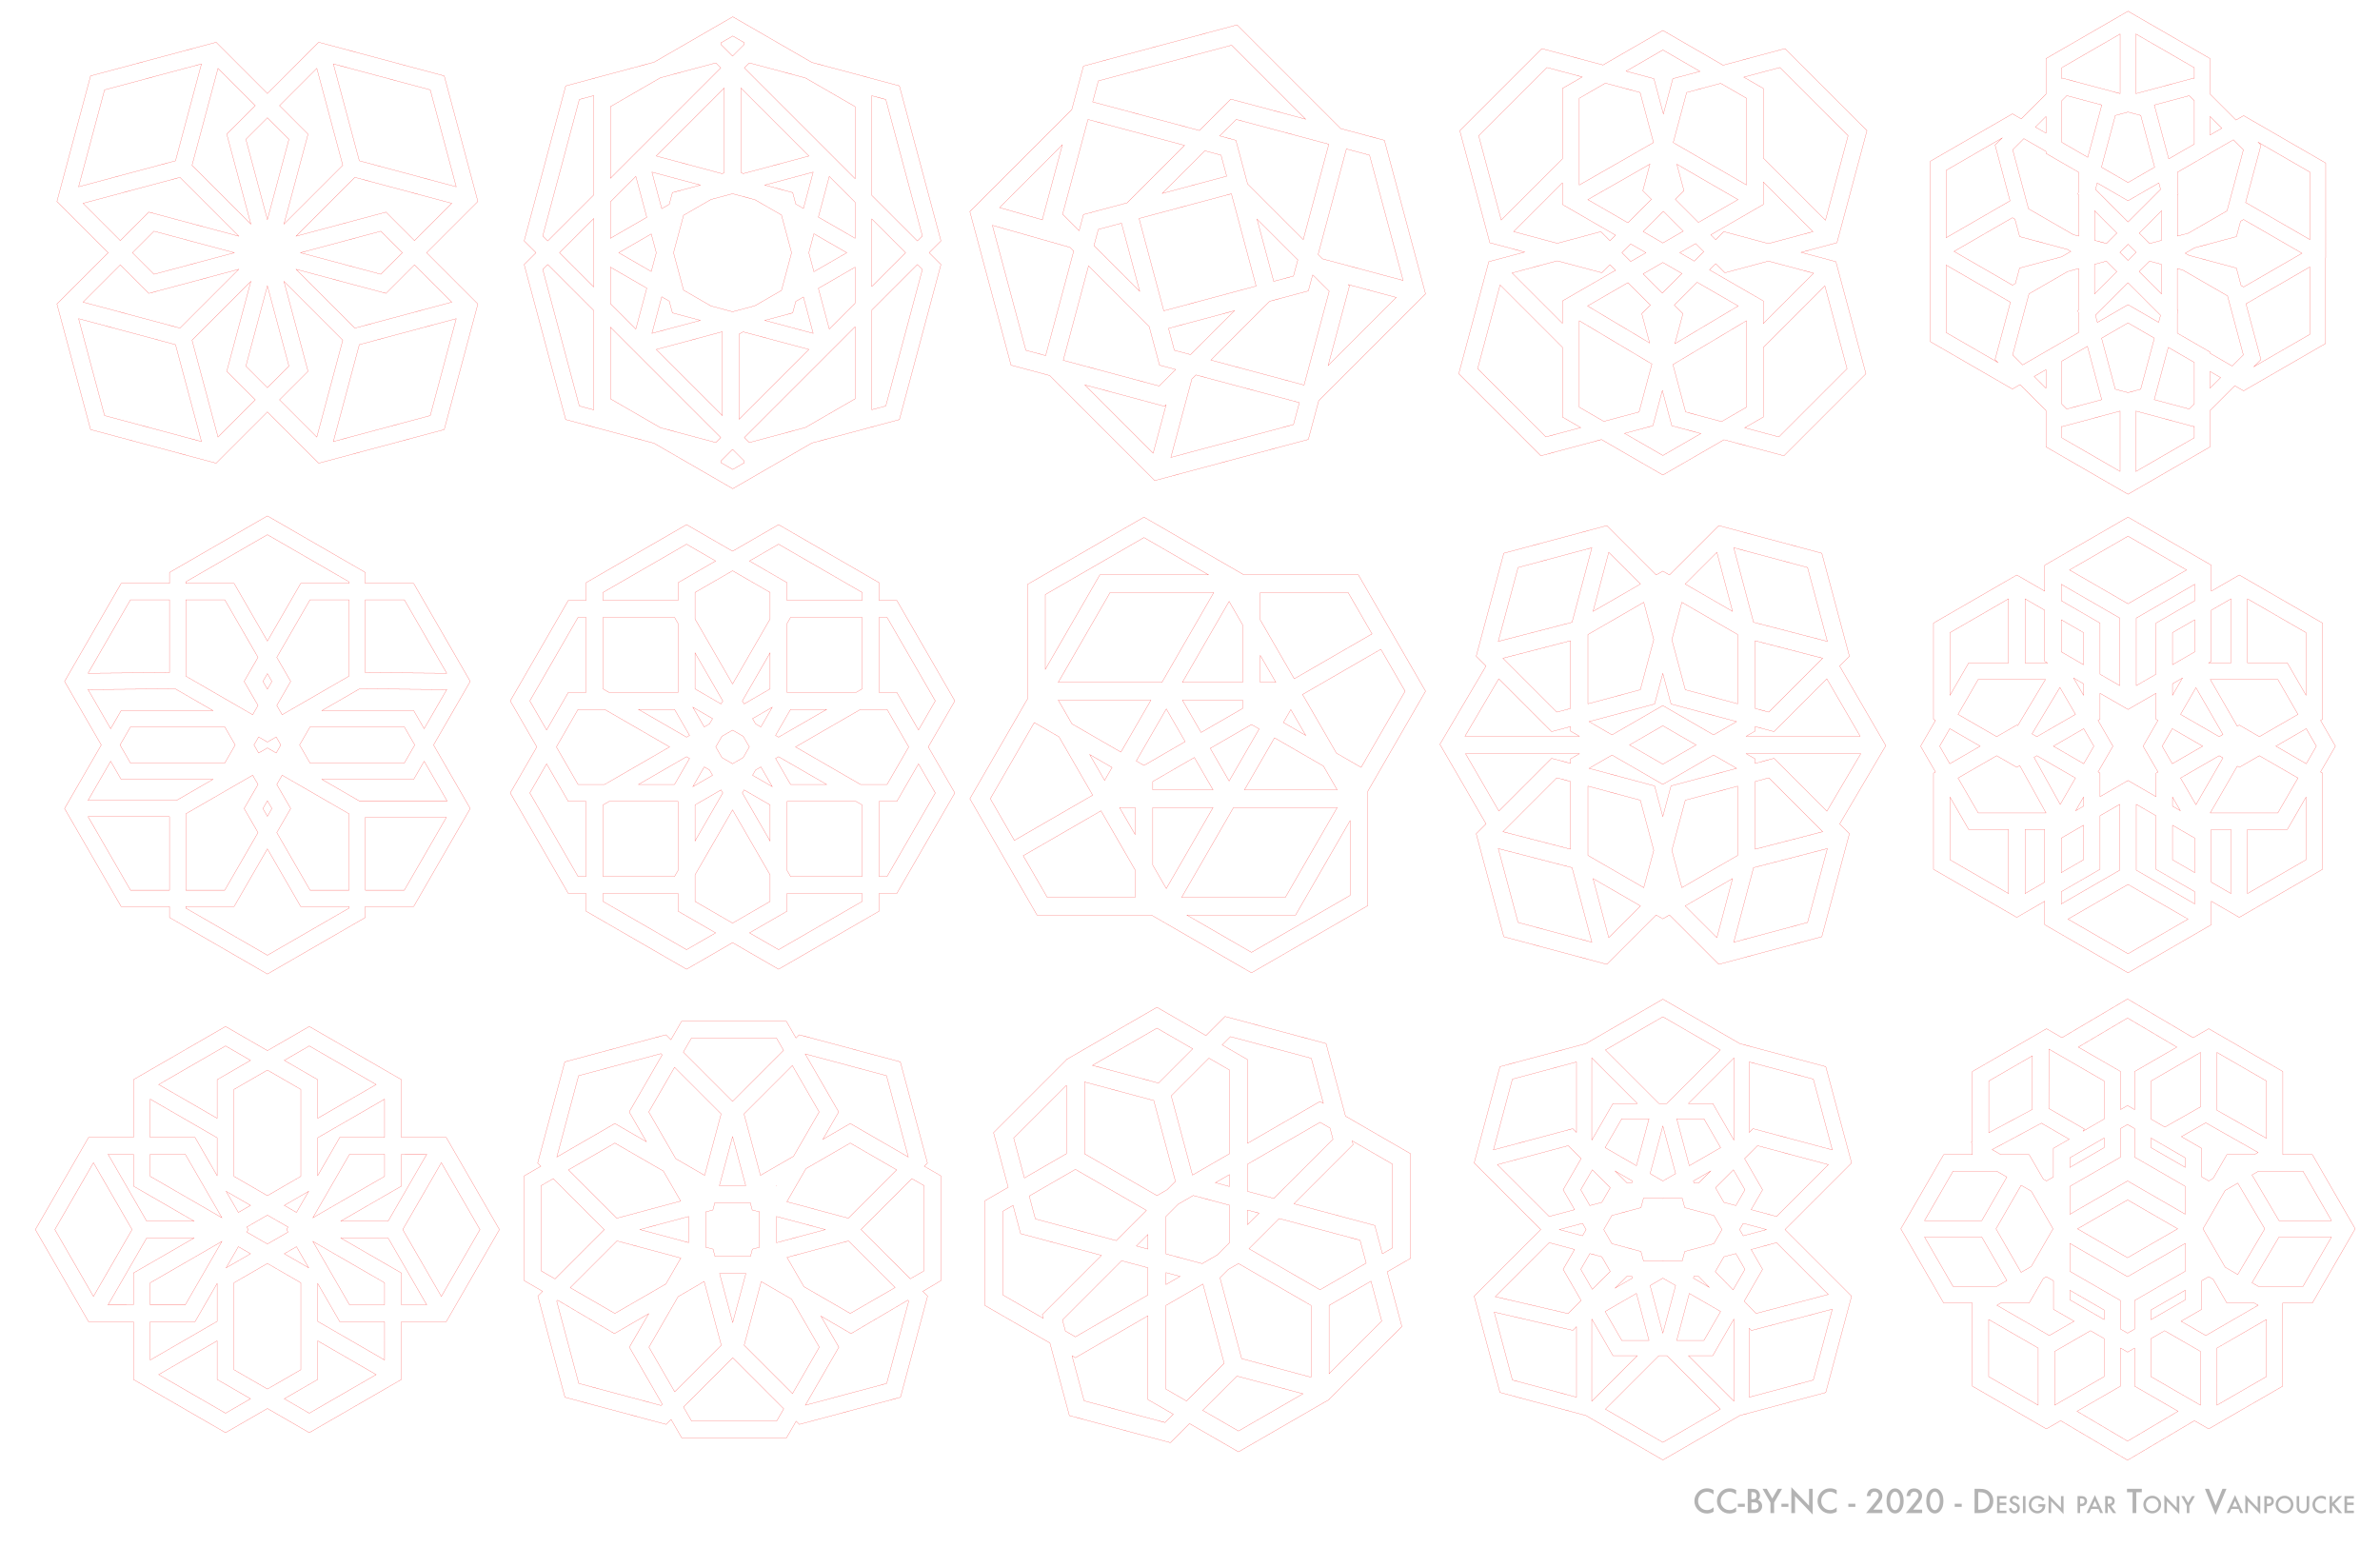 <?xml version="1.0" encoding="utf-8"?>
<!-- Generator: Adobe Illustrator 16.0.4, SVG Export Plug-In . SVG Version: 6.00 Build 0)  -->
<!DOCTYPE svg PUBLIC "-//W3C//DTD SVG 1.1//EN" "http://www.w3.org/Graphics/SVG/1.1/DTD/svg11.dtd">
<svg version="1.1" id="Calque_1" xmlns="http://www.w3.org/2000/svg" xmlns:xlink="http://www.w3.org/1999/xlink" x="0px" y="0px"
	 width="1214px" height="789px" viewBox="0 0 1214 789" enable-background="new 0 0 1214 789" xml:space="preserve">
<path fill="none" stroke="#FA0F0C" stroke-width="0.1" stroke-miterlimit="10" d="M226.598,219.11l17.159-64.04L217.6,128.913
	l26.157-26.157l-17.159-64.041l-64.041-17.16l-26.156,26.157l-26.157-26.157l-64.041,17.16l-17.159,64.041L55.2,128.912
	l-26.156,26.157l17.158,64.04l64.041,17.16l26.157-26.156l26.157,26.156L226.598,219.11z M170.037,225.226l13.245-49.433
	l49.432-13.245l-13.245,49.432L170.037,225.226z M230.453,154.115l-49.431,13.244l-30.013-30.012l45.867,12.289l14.55-14.549
	L230.453,154.115z M136.4,197.763l-10.985-10.984l10.985-40.997l10.985,40.997L136.4,197.763z M136.4,60.06l10.985,10.986
	l-10.984,40.996l-10.986-40.998L136.4,60.06z M153.269,128.912l40.997-10.984l10.985,10.985l-10.984,10.984L153.269,128.912z
	 M196.876,108.188l-45.867,12.29l30.013-30.014l49.432,13.246l-19.027,19.027L196.876,108.188z M232.714,95.277l-49.433-13.246
	l-13.245-49.433l49.432,13.245L232.714,95.277z M161.602,34.859l13.246,49.432l-30.014,30.014l12.29-45.868l-14.55-14.55
	L161.602,34.859z M127.966,114.302L97.954,84.291l13.245-49.432l19.027,19.027l-14.55,14.55L127.966,114.302z M102.764,32.599
	L89.519,82.031L40.087,95.276l13.245-49.433L102.764,32.599z M42.347,103.71l49.432-13.246l30.013,30.014l-45.867-12.29
	l-14.55,14.55L42.347,103.71z M119.532,128.912l-40.998,10.986l-10.985-10.986l10.985-10.984L119.532,128.912z M75.924,149.636
	l45.867-12.289l-30.013,30.012l-49.433-13.246l19.027-19.026L75.924,149.636z M40.086,162.548l49.432,13.245l13.247,49.433
	L53.332,211.98L40.086,162.548z M111.199,222.964l-13.245-49.432l30.013-30.012l-12.29,45.867l14.55,14.55L111.199,222.964z
	 M144.834,143.521l30.013,30.014l-13.246,49.43l-19.027-19.027l14.55-14.549L144.834,143.521z"/>
<path fill="none" stroke="#FA0F0C" stroke-width="0.1" stroke-miterlimit="10" d="M487.053,357.529l-29.594-51.256h-9.066v-9.067
	l-51.256-29.593l-23.471,13.551l-23.471-13.551l-51.256,29.592v9.068h-9.066l-29.592,51.256L273.832,381l-13.551,23.471
	l29.592,51.256h9.066v9.066l51.256,29.593l23.473-13.551l23.469,13.551l51.258-29.593v-9.066h9.064l29.594-51.256l-13.551-23.472
	L487.053,357.529z M452.475,314.907l24.607,42.622l-8.564,14.834l-11.057-19.15h-9.068v-38.306H452.475z M438.941,400.15
	L405.771,381l33.174-19.153h13.529l11.057,19.152l-11.057,19.151H438.941z M439.76,410.592v36.5h-36.5l-1.807-3.128v-35.179h35.176
	L439.76,410.592z M308.391,361.849l33.17,19.15l-33.172,19.153h-13.531L283.801,381l11.057-19.151H308.391z M307.574,351.407v-36.5
	h36.5l1.805,3.128v35.18h-35.176L307.574,351.407z M436.631,353.213h-35.18v-35.176l1.809-3.13h36.498v36.5L436.631,353.213z
	 M373.668,389.565l-5.434-3.137L365.102,381l3.137-5.432l5.428-3.135l5.432,3.137l3.135,5.429l-3.137,5.433L373.668,389.565z
	 M385.418,369.249l-1.559-2.7l10.074-5.816l-5.816,10.074L385.418,369.249z M361.916,369.248l-2.701,1.559l-5.816-10.073
	l10.074,5.815L361.916,369.248z M351.738,386.875l-7.664,13.277h-18.418l24.539-14.168L351.738,386.875z M359.217,391.192
	l2.697,1.558l1.559,2.701l-10.072,5.815L359.217,391.192z M385.416,392.752l2.701-1.56l5.816,10.073l-10.074-5.815L385.416,392.752z
	 M395.594,375.124l7.666-13.277h18.416l-24.539,14.168L395.594,375.124z M392.816,351.407l-13.273,7.664l-0.891-1.542l14.164-24.536
	V351.407z M392.816,315.726l-19.148,33.169l-19.154-33.173V302.19l19.152-11.057l19.15,11.056V315.726z M368.682,357.529
	l-0.891,1.543l-13.277-7.665v-18.418L368.682,357.529z M344.074,361.849l7.664,13.275l-1.543,0.89l-24.535-14.165H344.074z
	 M310.701,408.786h35.18v35.177l-1.807,3.13h-36.5v-36.501L310.701,408.786z M354.516,410.592l13.275-7.664l0.891,1.543
	l-14.166,24.535V410.592z M354.516,446.274l19.15-33.17l19.152,33.173v13.531l-19.15,11.056l-19.152-11.056V446.274z
	 M378.65,404.471l0.893-1.544l13.275,7.665v18.418L378.65,404.471z M403.26,400.15l-7.664-13.275l1.541-0.89l24.535,14.165H403.26z
	 M397.137,277.584l42.621,24.605v4.084h-38.307v-9.067l-19.15-11.057L397.137,277.584z M307.574,302.19l42.621-24.606l14.836,8.564
	l-19.152,11.057v9.068h-38.305V302.19z M270.252,357.529l24.605-42.622h4.082v38.308h-9.066l-11.057,19.15L270.252,357.529z
	 M294.857,447.093l-24.605-42.622l8.564-14.836l11.057,19.151h9.066v38.307H294.857z M350.195,484.415l-42.621-24.606v-4.082h38.307
	v9.066l19.152,11.057L350.195,484.415z M439.76,459.809l-42.623,24.606l-14.836-8.565l19.152-11.057v-9.066h38.307V459.809z
	 M477.082,404.471l-24.607,42.621h-4.08v-38.307h9.064l11.059-19.151L477.082,404.471z"/>
<path fill="none" stroke="#FA0F0C" stroke-width="0.1" stroke-miterlimit="10" d="M918.703,128.718l18.295-4.905l15.311-57.167
	L910.45,24.8l-31.538,8.455L848.2,15.525l-30.544,17.634l-31.188-8.357l-41.853,41.853l15.318,57.165l17.758,4.759l-18.28,4.897
	l-15.319,57.168l41.853,41.852l30.923-8.287l31.333,18.09l31.167-17.993l30.567,8.19l41.852-41.851l-15.321-57.167L918.703,128.718z
	 M925.109,139.368l-25.652,25.652v-11.502l-27.461-15.852l3.182-3.183l4.656,4.656l22.207-5.955L925.109,139.368z M855.331,83.767
	l31.189,18.041l-20.176,11.646l-11.78-11.778l4.39-4.39L855.331,83.767z M890.828,94.331l-37.342-21.599l6.847-25.563l17.362-4.654
	l13.133,7.582V94.331z M841.619,83.696l-3.643,13.598l4.384,4.383l-11.97,11.971l-20.472-11.819L841.619,83.696z M805.574,94.373
	V50.097l13.3-7.679l17.714,4.747l6.849,25.552L805.574,94.373z M848.463,107.777l10.146,10.144L848.2,123.93l-10.073-5.816
	L848.463,107.777z M864.927,124.236l4.148,4.148l-4.816,4.815l-7.429-4.289L864.927,124.236z M839.572,128.911l-7.762,4.481
	l-4.481-4.481l4.48-4.481L839.572,128.911z M848.2,133.894L848.2,133.894L848.2,133.894l9.743,5.623l-10.004,10.004l-9.812-9.812
	L848.2,133.894z M854.041,155.622l11.639-11.639l20.938,12.086l-32.292,19.252l4.104-15.311L854.041,155.622z M841.838,155.622
	l-4.389,4.39l4.002,14.937l-31.665-18.879l20.604-11.895L841.838,155.622z M805.574,163.604l37.041,22.084l-6.549,24.441
	l-17.979,4.818l-12.514-7.224V163.604z M890.828,163.604v44.12l-12.68,7.32l-18.338-4.913l-6.477-24.173L890.828,163.604z
	 M879.301,118.159l-4.124,4.125l-2.514-2.514l26.794-15.469V92.855l25.304,25.305l-22.721,6.093L879.301,118.159z M907.874,34.424
	l34.812,34.802l-11.546,43.11l-31.683-31.682v-35.54l-9.978-5.76L907.874,34.424z M848.2,25.488l18.928,10.926l-13.841,3.711
	l-4.825,18.017l-4.83-18.021l-14.189-3.803L848.2,25.488z M789.046,34.426l18.042,4.834l-10.142,5.854v35.954l-31.181,31.181
	l-11.526-43.017L789.046,34.426z M772.076,118.141l24.87-24.87v11.031l27.128,15.662l-2.847,2.846l-4.65-4.65l-22.217,5.952
	L772.076,118.141z M817.102,139.139l4.126-4.127l2.847,2.847l-27.128,15.66v11.392l-25.679-25.678l23.093-6.188L817.102,139.139z
	 M788.522,222.872l-34.806-34.808l11.45-42.731l31.779,31.779v35.594l9.354,5.4L788.522,222.872z M848.2,232.334l-19.546-11.285
	l14.456-3.874l4.828-18.017l4.828,18.019l14.813,3.969L848.2,232.334z M907.356,222.872l-17.422-4.668l9.522-5.498v-35.483
	l31.388-31.388l11.317,42.23L907.356,222.872z"/>
<path fill="none" stroke="#FA0F0C" stroke-width="0.1" stroke-miterlimit="10" d="M479.967,122.891l-21.194-79.083l-44.686-11.977
	L373.766,8.552L333.62,31.73l-45.059,12.076l-21.195,79.085l6.021,6.021l-6.021,6.021l21.194,79.087l45.062,12.076l40.143,23.174
	l40.317-23.275l44.69-11.977l21.193-79.084l-6.021-6.021L479.967,122.891z M444.673,111.66l17.256,17.254l-17.256,17.254v-14.802
	v-4.908V111.66z M367.646,21.897l6.12-3.535l5.921,3.421v0.829l-6.02,6.021l-6.021-6.021V21.897z M332.195,119.33l2.569,9.585
	l-2.567,9.578l-16.596-9.582L332.195,119.33z M311.355,121.553v-18.592l12.977-12.976l5.587,20.85L311.355,121.553z M357.253,94.41
	l-14.266,3.822l-1.605,5.984l-3.846,2.221l-4.998-18.651L357.253,94.41z M334.74,79.581l34.68-34.683v43.133l-0.998,0.576
	L334.74,79.581z M337.538,151.385l3.842,2.218l1.607,5.992l14.267,3.822l-24.715,6.624L337.538,151.385z M368.43,169.219l0.053,0.03
	v42.739l-33.741-33.741L368.43,169.219z M362.639,156.065l-13.962-8.06l-5.117-19.091l5.119-19.1l13.938-8.048l11.048-2.959
	l11.422,3.061l13.53,7.812l5.156,19.234l-5.153,19.225l-13.551,7.824l-11.404,3.057L362.639,156.065z M376.977,170.447l2.062-1.19
	l33.553,8.991l-35.614,35.615V170.447z M390.075,163.417l14.271-3.824l1.569-5.854l3.904-2.254l4.973,18.557L390.075,163.417z
	 M412.568,128.915l2.595-9.684l16.768,9.681l-16.769,9.681L412.568,128.915z M409.822,106.339l-3.908-2.258l-1.568-5.847
	l-14.271-3.825l24.718-6.624L409.822,106.339z M379.044,88.569l-1.128-0.65V44.9l34.678,34.681L379.044,88.569z M311.354,54.396
	l25.543-14.746l28.207-7.561l2.554,2.553L325.263,77.04h-0.001l-13.907,13.906V54.396z M311.354,136.268l18.567,10.72l-5.588,20.854
	l-12.979-12.979V136.268z M302.86,126.458L302.86,126.458l-0.001,19.908l-17.454-17.453l17.455-17.454V126.458z M295.498,50.744
	l7.362-1.973v50.671l-23.464,23.462l-2.554-2.553L295.498,50.744z M276.843,137.474l2.554-2.553l23.463,23.463v49.95l0.001,0.002
	v0.72l-7.363-1.973L276.843,137.474z M336.9,218.177l-25.547-14.748v-36.551l13.909,13.909h0.001l42.394,42.396l-2.554,2.553
	L336.9,218.177z M379.687,236.041l-5.922,3.422l-6.12-3.534v-0.715l6.022-6.021l6.02,6.021V236.041z M436.177,203.429
	l-25.373,14.648l-28.576,7.658l-2.554-2.553l42.396-42.396h0.002l14.105-14.107V203.429z M436.177,154.665l-13.178,13.177
	l-5.561-20.754l18.738-10.817V154.665z M436.177,121.553l-18.737-10.816L423,89.986l13.177,13.177V121.553z M436.177,91.147
	L425.54,80.509v-0.001l-45.866-45.866l2.554-2.553l28.581,7.66l25.368,14.646V91.147z M451.837,207.082L444.673,209v-0.666v-50.148
	l23.264-23.264l2.554,2.553L451.837,207.082z M467.937,122.905l-23.264-23.264v-50.15v-0.665l7.164,1.92l18.654,69.605
	L467.937,122.905z"/>
<path fill="none" stroke="#FA0F0C" stroke-width="0.1" stroke-miterlimit="10" d="M944.469,593.213l-13.166-49.129l-43.819-11.745
	l-39.282-22.679l-39.285,22.678l-43.817,11.743l-13.167,49.132l33.972,33.972l-33.972,33.971l13.164,49.13l43.82,11.744
	l39.281,22.68l39.286-22.68l43.816-11.741l13.169-49.133l-33.973-33.971L944.469,593.213z M884.467,672.904v41.838l-23.218-23.22
	h12.386l10.77-18.654L884.467,672.904z M811.933,581.464v-41.836l23.217,23.218h-12.384l-10.77,18.656L811.933,581.464z
	 M890.077,647.47l-6.052,10.483l-9.075-9.289l4.39-7.604l6.094-1.634L890.077,647.47z M810.967,639.426l6.09,1.632l4.306,7.46
	l-9.15,9.151l-5.889-10.199L810.967,639.426z M829.94,650.946h2.405l0.276,1.023l-8.772,5.067L829.94,650.946z M848.197,651.967
	l6.516,3.759l-6.514,24.301l-6.514-24.301L848.197,651.967z M864.051,650.946h2.247l5.562,5.693l-8.085-4.67L864.051,650.946z
	 M874.214,634.377l-14.847,3.978l-1.289,4.809h-9.562l-0.318-0.185l-0.318,0.185h-9.561l-1.289-4.811l-14.844-3.977l-4.149-7.191
	l4.151-7.194l14.842-3.978l1.291-4.807h9.562l0.319,0.185l0.318-0.185h9.561l1.292,4.811l14.842,3.976l4.15,7.192L874.214,634.377z
	 M806.323,606.899l5.889-10.201l9.153,9.154l-4.305,7.456l-6.094,1.635L806.323,606.899z M866.46,603.422h-2.405l-0.277-1.025
	l8.775-5.064L866.46,603.422z M848.201,602.403l-6.516-3.762l6.514-24.303l6.516,24.303L848.201,602.403z M832.347,603.422h-2.403
	l-6.088-6.085l8.768,5.061L832.347,603.422z M879.342,613.311l-4.306-7.457l9.152-9.153l5.889,10.199l-4.644,8.044L879.342,613.311z
	 M889.888,591.002l6.612-6.611l36.109,9.674L906.173,620.5l-12.956-3.473l5.848-10.128L889.888,591.002z M884.467,581.466
	l-0.062,0.037l-10.77-18.657h-12.386l23.218-23.219V581.466z M869.139,570.629l8.525,14.764l-15.972,9.223l-6.43-23.986H869.139z
	 M834.71,594.613l-15.973-9.221l8.521-14.764h13.878L834.71,594.613z M806.513,591l-9.177,15.899l5.847,10.128l-12.957,3.473
	l-26.436-26.436l36.111-9.674L806.513,591z M807.213,624.006l1.835,3.18l-1.835,3.176l-11.857-3.177L807.213,624.006z
	 M803.185,637.341l-5.849,10.129l9.177,15.897l-6.674,6.673l-37.155-8.628l27.542-27.544L803.185,637.341z M811.933,672.903
	l0.063-0.037l10.771,18.656h12.383l-23.217,23.218V672.903z M827.261,683.74l-8.523-14.764l15.971-9.222l6.429,23.985H827.261z
	 M861.689,659.756l15.975,9.221l-8.525,14.764h-13.876L861.689,659.756z M889.674,663.737l9.391-16.268l-5.848-10.129l12.956-3.473
	l26.411,26.414l-36.812,9.695L889.674,663.737z M889.187,630.363l-1.835-3.179l1.835-3.177l11.859,3.177L889.187,630.363z
	 M934.624,586.547l-40.45-10.84l-1.924,1.924v-35.955l32.699,8.763L934.624,586.547z M877.515,535.572l-27.273,27.273h-4.084
	l-27.271-27.273l29.315-16.926L877.515,535.572z M771.453,550.435l32.696-8.759v35.954l-1.923-1.923l-40.45,10.84L771.453,550.435z
	 M762.169,669.282l40.12,9.316l1.86-1.86v35.955l-32.698-8.763L762.169,669.282z M818.884,718.798l27.273-27.275h4.084
	l27.273,27.273l-29.317,16.927L818.884,718.798z M924.945,703.933l-32.695,8.761v-35.181l1.121,1.148l41.26-10.87L924.945,703.933z"
	/>
<path fill="none" stroke="#FA0F0C" stroke-width="0.1" stroke-miterlimit="10" d="M254.752,627.185l-27.143-47.012h-22.842v-29.449
	l-47.012-27.141L136.4,535.911l-21.357-12.328l-47.01,27.141v29.449H45.189l-27.141,47.014l27.141,47.01h22.844v29.449l47.01,27.139
	l21.357-12.328l21.355,12.33l47.012-27.141v-29.451h22.842L254.752,627.185z M225.127,661.296l-19.695-34.111l19.695-34.111
	l19.693,34.111L225.127,661.296z M217.68,588.772l-19.695,34.111h-24.18l30.963-17.877v-16.234H217.68z M196.168,665.595h-17.879
	l-18.699-32.389l36.578,21.119V665.595z M145,639.513l6.227-3.594l6.225,10.783L145,639.513z M76.633,588.772H94.51l18.693,32.383
	l-36.57-21.113V588.772z M127.801,614.854l-6.229,3.596l-6.227-10.787L127.801,614.854z M125.871,625.897l10.529-6.078l10.525,6.076
	l-0.742,1.289l0.742,1.287l-10.525,6.076l-10.527-6.076l0.742-1.285L125.871,625.897z M178.289,588.772h17.879v11.27l-36.576,21.117
	L178.289,588.772z M157.451,607.665l-6.225,10.783L145,614.853L157.451,607.665z M153.455,600.042L136.4,609.89l-17.057-9.848
	v-44.354l17.057-9.848l17.055,9.848V600.042z M94.51,665.597H76.633v-11.271l36.576-21.117L94.51,665.597z M115.348,646.704
	l6.227-10.785l6.227,3.594L115.348,646.704z M119.346,654.325l17.055-9.848l17.057,9.848v44.355l-17.057,9.846l-17.055-9.846
	V654.325z M173.324,580.173l-11.27,19.52v-19.344l34.113-19.695v19.52H173.324z M157.756,533.513l34.111,19.693l-29.812,17.213
	v-19.695L145,540.876L157.756,533.513z M127.801,540.876l-17.057,9.848v19.693l-29.812-17.211l34.111-19.693L127.801,540.876z
	 M76.633,560.653l34.111,19.693v19.348l-11.27-19.521H76.633V560.653z M99,622.886H74.816l-19.697-34.113h12.914v16.234L99,622.886z
	 M47.672,593.073l19.695,34.111l-19.695,34.111L27.98,627.187L47.672,593.073z M55.119,665.597l19.697-34.111h24.178L68.033,649.36
	v16.236H55.119z M99.475,674.196l11.271-19.523v19.348l-34.113,19.695v-19.52H99.475z M115.043,720.854l-34.109-19.691
	l29.812-17.213v19.695l17.053,9.846L115.043,720.854z M145,713.491l17.057-9.846V683.95l29.812,17.213l-34.113,19.693L145,713.491z
	 M196.168,693.716l-34.111-19.695v-19.344l11.268,19.518h22.844V693.716z M173.803,631.483h24.18l19.697,34.111h-12.912V649.36
	L173.803,631.483z"/>
<path fill="none" stroke="#FA0F0C" stroke-width="0.1" stroke-miterlimit="10" d="M1191.264,380.622l-7.594-13.155l1.022-0.592
	v-49.049l-42.479-24.524l-14.267,8.235v-13.235l-42.478-24.522l-42.48,24.522v13.238l-14.267-8.238l-42.479,24.524v49.049
	l1.021,0.592l-7.594,13.153l7.594,13.155l-1.021,0.59v49.051l42.479,24.524l14.267-8.237v11.993l42.48,24.524l42.478-24.524v-11.991
	l14.266,8.235l42.479-24.524v-49.049l-1.022-0.592L1191.264,380.622z M1181.545,380.622l-5.164,8.944l-15.496-8.946l15.496-8.944
	L1181.545,380.622z M1127.409,414.683l13.781-23.872l1.023,0.592l10.254-5.922l19.703,11.375l-10.291,17.827H1127.409z
	 M1119.53,445.124l-11.378-6.568v-17.619l11.378,6.568V445.124z M1085.47,398.122l-14.27,8.238v-11.995l-1.023-0.592l7.595-13.153
	l-7.595-13.151l1.023-0.594V353.64l14.27,8.238l14.265-8.236v13.233l1.023,0.592l-7.596,13.155l7.596,13.153l-1.023,0.592v11.991
	L1085.47,398.122z M1009.054,414.683l-10.291-17.825l19.705-11.377l10.255,5.922l1.521-0.879l13.418,24.159H1009.054z
	 M1043.374,346.561l-14.162,23.563l-0.489-0.281l-10.254,5.919l-19.706-11.377l10.291-17.824H1043.374z M1051.408,316.118
	l11.375,6.568v16.375l-11.375-6.568V316.118z M1062.783,348.779v5.885l-5.096-8.827L1062.783,348.779z M1068.05,380.62l-5.164,8.944
	l-15.491-8.944l15.49-8.944L1068.05,380.62z M1037.535,386.313l1.442-0.833l19.7,11.375l-7.793,13.494L1037.535,386.313z
	 M1038.978,375.762l-2.474-1.429l14.237-23.691l7.937,13.745L1038.978,375.762z M1062.783,420.938v17.617l-11.375,6.568v-17.619
	L1062.783,420.938z M1058.764,413.538l4.02-6.96v4.64L1058.764,413.538z M1161.88,346.561l10.291,17.824l-19.703,11.377
	l-10.255-5.921l-1.022,0.591l-13.781-23.871H1161.88z M1120.12,410.473l-7.863-13.617l19.702-11.375l1.942,1.121L1120.12,410.473z
	 M1102.884,380.622l5.165-8.946l15.492,8.944l-15.492,8.946L1102.884,380.622z M1120.12,350.77l13.781,23.869l-1.942,1.123
	l-19.702-11.375L1120.12,350.77z M1108.152,339.062v-16.375l11.378-6.568v16.375L1108.152,339.062z M1113.244,345.842l-5.092,8.818
	v-5.878L1113.244,345.842z M1108.152,406.582l4.016,6.954l-4.016-2.318V406.582z M1176.274,354.658l-9.534-16.517h-20.317v-32.69
	l29.852,17.235V354.658z M1138.006,305.451v32.69h-11.426l1.367-0.788v-26.096L1138.006,305.451z M1099.734,317.826v26.096
	l-10.059,5.809v-34.473l29.854-17.235v8.375L1099.734,317.826z M1115.32,290.733l-29.854,17.235l-29.851-17.235l29.854-17.235
	L1115.32,290.733z M1051.408,298.022l29.85,17.235v34.469l-10.058-5.805v-26.096l-19.792-11.429V298.022z M1044.356,338.142h-11.424
	v-32.69l10.057,5.807v26.096L1044.356,338.142z M994.661,322.687l29.853-17.235v32.69h-20.32l-9.532,16.513V322.687z
	 M989.389,380.62l5.166-8.946l15.497,8.946l-15.497,8.946L989.389,380.62z M994.661,406.588l9.532,16.513h20.32v32.69
	l-29.853-17.235V406.588z M1032.933,455.791v-32.69h10.057v26.884L1032.933,455.791z M1071.2,443.416v-27.338l10.061-5.807v33.584
	l-29.853,17.235v-6.246L1071.2,443.416z M1054.85,468.823l30.619-17.679l30.619,17.679l-30.618,17.679L1054.85,468.823z
	 M1119.53,461.093l-29.853-17.235v-33.586l10.057,5.805v27.34l19.796,11.429V461.093z M1127.947,423.101h10.057v32.69l-10.057-5.807
	V423.101z M1176.274,438.556l-29.853,17.235v-32.69h20.318l9.534-16.515V438.556z"/>
<path fill="none" stroke="#FA0F0C" stroke-width="0.1" stroke-miterlimit="10" d="M1043.601,227.935l41.864,24.17l41.867-24.17
	v-18.567l12.594-12.594l4.484,2.59l41.87-24.169v-43.678l0.032-0.019V83.154l-41.868-24.17l-3.901,2.252l-13.21-13.21v-18.14
	l-41.868-24.168l-41.864,24.168v18.17l-12.594,12.594l-4.484-2.59l-41.869,24.171v43.679l-0.032,0.016v48.346l41.869,24.171
	l3.899-2.253l13.211,13.209V227.935z M1051.648,223.29v-5.842l0.171,0.17l29.608-7.935v30.797L1051.648,223.29z M1034.959,149.875
	l19.699-11.375l5.649-1.514v20.989l-0.433,0.433l0.433,1.613v9.603l-28.593,16.507l-5.104-5.104L1034.959,149.875z M1030.147,136.74
	l-2.1,7.833l-1.525,0.881l-29.814-17.211l29.783-17.192l1.309,0.754l2.381,8.884l24.27,6.503l1.852,1.068l-4.752,2.744
	L1030.147,136.74z M1026.643,76.398l5.689-5.689l11.269,6.505v1.02l16.739,9.663V97.4l-0.434,1.615l0.434,0.435v20.989l-2.784-0.748
	l-22.847-13.188L1026.643,76.398z M1054.255,48.782l17.832,4.78l-7.149,26.68l-13.288-7.674V51.39L1054.255,48.782z
	 M1119.284,51.359v22.148l-13.043,7.532l-7.362-27.479l17.83-4.776L1119.284,51.359z M1135.975,107.55l-19.697,11.373l-5.651,1.516
	V99.45l0.433-0.435l-0.433-1.611v-9.527l16.707-9.644v-0.078l11.885-6.862l5.105,5.105L1135.975,107.55z M1140.786,120.686
	l2.098-7.833l1.527-0.881l29.812,17.211l-29.779,17.191l-1.312-0.756l-2.379-8.881l-24.27-6.504l-1.85-1.069l4.75-2.743
	L1140.786,120.686z M1144.291,181.028l-5.69,5.689l-11.269-6.507l0.001-0.622l-16.739-9.661v-9.905l0.432-1.613l-0.432-0.433
	v-20.989l2.784,0.746l22.845,13.188L1144.291,181.028z M1116.677,208.64l-17.831-4.778l7.15-26.677l13.288,7.673v21.175
	L1116.677,208.64z M1101.082,164.434l-15.617-9.015l-15.64,9.031l-0.975-3.636l16.6-16.601l16.6,16.601L1101.082,164.434z
	 M1091.143,138.525l5.323-5.325l6.082,1.63v15.102L1091.143,138.525z M1081.345,128.729l4.139-4.137l4.104,4.105l-4.137,4.136
	L1081.345,128.729z M1096.496,124.224l-5.323-5.323l11.406-11.405v15.1L1096.496,124.224z M1085.481,113.211l-16.6-16.603
	l0.878-3.274l15.705,9.067l15.735-9.084l0.883,3.291L1085.481,113.211z M1099.045,85.27l-13.58,7.839l-13.548-7.821l7.074-26.398
	l6.49-1.737l6.494,1.739L1099.045,85.27z M1079.791,118.901l-5.323,5.323l-6.082-1.629v-15.1L1079.791,118.901z M1074.438,133.2
	l5.323,5.325l-11.406,11.406v-15.1L1074.438,133.2z M1085.465,164.712l13.46,7.77l-6.983,26.053l-6.488,1.74l-6.496-1.742
	l-6.977-26.036L1085.465,164.712z M1064.766,176.664l7.289,27.2l-17.83,4.776l-2.576-2.575v-21.829L1064.766,176.664z
	 M1119.284,223.288l-29.809,17.21v-30.814l29.606,7.935l0.202-0.204V223.288z M1127.332,197.986v-8.481l5.378,3.103
	L1127.332,197.986z M1178.232,170.547l-28.578,16.498l3.612-3.612l-7.624-28.456l32.59-18.815V170.547z M1178.265,87.8v34.422
	l-32.814-18.942l7.849-29.287l-1.429-1.43L1178.265,87.8z M1133.328,65.402l-5.995,3.461v-9.455L1133.328,65.402z M1119.284,34.532
	v5.446l-0.17-0.172l-29.625,7.939V17.333L1119.284,34.532z M1051.649,34.532l29.793-17.199v30.405l-29.593-7.932l-0.2,0.203V34.532z
	 M1043.601,59.438v8.481l-5.379-3.103L1043.601,59.438z M992.699,86.876l28.577-16.496l-3.611,3.612l7.626,28.456l-32.592,18.815
	V86.876z M992.669,169.625v-34.421l32.814,18.942l-7.849,29.287l1.428,1.427L992.669,169.625z M1037.605,192.025l5.995-3.463v9.454
	L1037.605,192.025z"/>
<path fill="none" stroke="#FA0F0C" stroke-width="0.1" stroke-miterlimit="10" d="M479.966,599.801l-8.525-4.923l1.632-1.632
	l-13.829-51.599l-51.597-13.827l-1.633,1.633l-4.922-8.526h-53.421l-5.445,9.432l-2.538-2.538l-51.599,13.83l-13.827,51.596
	l1.633,1.634l-8.526,4.922v53.42l6.597,3.81l2.814,1.656l-2.435,2.435l13.829,51.599l51.598,13.826l2.538-2.538l5.444,9.433h53.422
	l4.923-8.526l1.631,1.632l51.6-13.829l13.826-51.596l-2.434-2.435l7.202-4.241l-0.02-0.033l2.062-1.19V599.801z M471.335,604.784
	v43.454l-7.014,4.049l-25.145-25.144l25.944-25.946L471.335,604.784z M404.247,710.857l-24.665-24.665l8.704-32.482l15.464,8.928
	l14.167,24.539L404.247,710.857z M373.75,674.608l-6.716-25.062h13.433L373.75,674.608z M345.906,661.379l11.92-6.919l-0.02-0.033
	l1.386-0.8l8.727,32.565l-23.76,23.759l-13.146-22.774L345.906,661.379z M330.929,567.187l13.146-22.771l23.76,23.761l-8.403,31.359
	l-14.742-8.51L330.929,567.187z M373.667,579.761l6.716,25.06H366.95L373.667,579.761z M417.834,567.188l-13.047,22.6l-16.886,9.748
	l-8.402-31.359l24.665-24.667L417.834,567.188z M433.701,669.965l-22.96-13.256l-0.675-0.392l-8.626-14.94l31.36-8.402
	l23.782,23.781L433.701,669.965z M351.262,620.511v13.326l-24.863-6.664L351.262,620.511z M363.719,637.176l-3.826-1.025v-17.953
	l3.741-1.002l1.003-3.744h18.059l1.003,3.741l3.743,1.003v17.997l-3.658,0.98l-1.003,3.743h-18.059L363.719,637.176z
	 M396.072,633.88v-13.371l24.946,6.687L396.072,633.88z M432.718,621.394l-31.359-8.403l9.748-16.887l22.596-13.045l23.681,13.671
	L432.718,621.394z M396.108,604.82h-0.036v-0.037l0.086-0.048L396.108,604.82z M347.214,612.661l-32.597,8.732l-24.666-24.664
	l23.678-13.67l24.742,14.284L347.214,612.661z M314.699,632.975l32.598,8.734l-7.637,13.227l-26.032,15.029l-22.771-13.147
	L314.699,632.975z M452.197,548.693l11.119,41.495l-29.614-17.096l-13.965,8.063l8.063-13.969l-17.097-29.611L452.197,548.693z
	 M352.653,529.558h43.456l3.587,6.213l-26.029,26.03l-25.123-25.125L352.653,529.558z M295.135,548.696l41.974-11.248l0.649,0.648
	l-16.796,29.09l8.78,15.208l-16.113-9.302l-29.611,17.097L295.135,548.696z M308.241,627.226l-25.124,25.124l-4.714-2.722
	l-2.404-1.416v-43.428l6.214-3.587L308.241,627.226z M337.192,716.919l-41.972-11.244l-11.248-41.974l0.488-0.489l28.933,17.038
	l17.524-10.171l-9.872,17.098l16.795,29.094L337.192,716.919z M396.191,724.811h-43.453l-4.11-7.12l25.122-25.123l26.029,26.028
	L396.191,724.811z M463.528,663.701l-11.246,41.971l-41.494,11.119l17.096-29.614l-9.15-15.85l15.373,8.923l28.933-17.038
	L463.528,663.701z"/>
<path fill="none" stroke="#FA0F0C" stroke-width="0.1" stroke-miterlimit="10" d="M239.865,347.578l-28.833-49.943h-24.688v-5.643
	l-49.945-28.834l-49.942,28.834v5.643H61.769l-28.833,49.943L51.652,380l-18.717,32.422l28.833,49.943h24.688v5.645l49.946,28.832
	l49.941-28.832v-5.645h24.688l28.833-49.943L221.147,380L239.865,347.578z M178.047,454.068H158.15l-16.959-29.375l7.084-12.271
	l-7.084-12.271l2.729-4.727l34.127,19.703V454.068z M94.752,305.932h19.898l16.959,29.375l-7.084,12.271l7.086,12.271l-2.73,4.729
	l-34.129-19.705V305.932z M140.883,384.092l-4.48-2.588l-4.483,2.59L129.557,380l2.361-4.09l4.48,2.588l4.482-2.59l2.363,4.092
	L140.883,384.092z M143.919,364.576l-2.728-4.727l7.084-12.271l-7.084-12.271l16.959-29.375h19.896v38.941L143.919,364.576z
	 M138.695,347.578l-2.295,3.973l-2.295-3.973l2.295-3.975L138.695,347.578z M119.977,380l-5.326,9.229H66.56L61.232,380l5.327-9.225
	h48.091L119.977,380z M128.882,395.426l2.729,4.725l-7.086,12.271l7.084,12.271l-16.959,29.375H94.752v-38.941L128.882,395.426z
	 M134.105,412.422l2.295-3.973l2.295,3.973l-2.295,3.977L134.105,412.422z M152.823,380l5.327-9.225h48.091l5.327,9.225
	l-5.327,9.229H158.15L152.823,380z M211.032,362.479h-46.884l19.148-11.057l44.617,0.262l-11.557,20.02L211.032,362.479z
	 M206.241,305.932l21.624,37.455l-41.521-0.242v-37.213H206.241z M94.752,296.781l41.646-24.043l41.648,24.043v0.854h-24.688
	L136.4,327.01l-16.959-29.375H94.752V296.781z M66.56,305.932h19.896v37.213l-41.521,0.242L66.56,305.932z M44.887,351.684
	l44.617-0.262l19.147,11.057H61.769l-5.325,9.225L44.887,351.684z M61.769,397.525h46.883l-18.624,10.75H44.91l11.533-19.977
	L61.769,397.525z M66.56,454.068L44.911,416.57h41.545v37.498H66.56z M178.047,463.219l-41.645,24.043l-41.65-24.043v-0.854h24.689
	L136.4,432.99l16.959,29.375h24.688V463.219z M206.241,454.068h-19.897v-37.188h41.368L206.241,454.068z M228.068,408.584h-44.761
	l-19.156-11.059h46.881l5.326-9.227L228.068,408.584z"/>
<path fill="none" stroke="#FA0F0C" stroke-width="0.1" stroke-miterlimit="10" d="M961.927,380.325l-23.567-40.603l4.894-4.894
	l0.103-0.102l-14.04-52.395l-0.037-0.14l-52.397-14.043l-0.14-0.038l-25.169,25.171l-3.399-1.963l-3.4,1.964l-25.069-25.069
	l-0.102-0.103l-52.395,14.04l-0.14,0.037l-14.042,52.398l-0.038,0.14l5.007,5.006l-23.521,39.942l23.547,40.567l-4.931,4.929
	l-0.103,0.102l14.04,52.395l0.037,0.14l52.397,14.043l0.14,0.038l25.17-25.171l3.398,1.963l3.401-1.964l25.068,25.069l0.102,0.103
	l52.395-14.04l0.14-0.037l14.042-52.398l0.038-0.14l-4.972-4.97L961.927,380.325z M809.982,401.009l26.723,7.16l6.853,25.566
	l-5.103,19.044l-28.473-16.438V401.009z M886.361,358.993l-26.724-7.16l-6.852-25.566l5.103-19.045l28.473,16.438V358.993z
	 M890.706,375.543l4.568-2.637v-2.296l9.48,2.54l0.14,0.038l26.944-26.945l17.005,29.3H890.706z M895.274,361.382v-34.537
	l34.445,8.912l-27.489,27.489L895.274,361.382z M922,289.472l10.101,37.693l-37.644-9.74l-10.101-38.043L922,289.472z
	 M848.173,389.807L831.186,380l16.984-9.806l16.987,9.807L848.173,389.807z M874.071,374.854l-25.901-14.952l-25.897,14.951
	l-11.744-6.779l33.318-8.929l0.14-0.037l4.187-15.623l4.149,15.485l0.037,0.14l33.454,8.965L874.071,374.854z M822.272,385.147
	l25.9,14.951l25.898-14.951l11.744,6.779l-33.318,8.929l-0.14,0.037l-4.187,15.624l-4.15-15.486l-0.037-0.14l-33.455-8.964
	L822.272,385.147z M809.981,358.993V323.66l28.474-16.438l5.104,19.044l-6.851,25.564L809.981,358.993z M801.068,326.845v34.537
	l-6.956,1.864l-27.489-27.489L801.068,326.845z M791.347,373.086l0.102,0.103l9.62-2.578v2.296l4.568,2.637h-58.384l17.252-29.299
	L791.347,373.086z M811.985,279.382l-10.1,38.043l-37.644,9.74l10.104-37.697L811.985,279.382z M794.113,396.756l6.956,1.863v34.538
	l-34.446-8.913L794.113,396.756z M805.639,384.457l-4.569,2.638v2.297l-9.481-2.54l-0.14-0.038l-26.907,26.907l-16.984-29.264
	H805.639z M774.343,470.529l-10.101-37.693l37.645,9.74l10.099,38.043L774.343,470.529z M886.362,401.009v35.332l-28.474,16.438
	l-5.104-19.043l6.851-25.565L886.362,401.009z M895.275,433.157v-34.538l6.955-1.863l27.489,27.488L895.275,433.157z
	 M904.996,386.916l-0.102-0.103l-9.619,2.578v-2.297l-4.569-2.638h58.443l-17.276,29.336L904.996,386.916z M884.357,480.619
	l10.101-38.043l37.643-9.74l-10.104,37.697L884.357,480.619z M859.564,297.896l16.188-16.188l8.006,30.156L859.564,297.896z
	 M812.585,311.865l8.006-30.157l16.188,16.189L812.585,311.865z M836.779,462.104l-16.188,16.188l-8.006-30.156L836.779,462.104z
	 M883.759,448.136l-8.007,30.157l-16.188-16.189L883.759,448.136z"/>
<path fill="none" stroke="#FA0F0C" stroke-width="0.1" stroke-miterlimit="10" d="M692.958,293.347l-0.074-0.126h-58.377
	l-50.865-29.367l-0.127-0.072l-59.232,34.195l-0.127,0.072v58.376l-29.369,50.866l-0.072,0.126l34.195,59.233l0.072,0.127h58.371
	l50.875,29.369l0.125,0.073l59.232-34.196l0.125-0.072v-58.376l29.369-50.87l0.074-0.127L692.958,293.347z M618.757,411.934
	l-23.842,41.301l-6.889-11.932v-29.369H618.757z M578.995,411.934v13.725l-7.922-13.725H578.995z M561.601,413.586l17.395,30.135
	v14.025h-44.799l-12.27-21.254L561.601,413.586z M603.11,348.063l23.842-41.302l6.885,11.929v29.373H603.11z M633.837,357.094v4.283
	l-21.189,12.236l-9.537-16.52H633.837z M587.093,357.094l-15.33,26.553l-24.969-14.412l-7.006-12.141H587.093z M561.017,293.221
	l-27.83,48.215v-38.173l50.328-29.055l32.93,19.013H561.017z M592.683,348.063h-52.895l26.445-45.812h52.896L592.683,348.063z
	 M540.187,375.844l17.178,29.762l-39.953,23.065l-12.27-21.254l22.432-38.853L540.187,375.844z M563.438,398.064l-7.615-13.191
	l11.424,6.595L563.438,398.064z M594.915,361.605l9.631,16.684l-21.031,12.143l-3.93-2.271L594.915,361.605z M642.868,348.063
	v-13.73l7.926,13.73H642.868z M660.849,466.777l27.83-48.215v38.175l-50.326,29.056l-32.938-19.016H660.849z M629.185,411.934
	h52.895l-26.443,45.812h-52.9L629.185,411.934z M634.772,402.903l15.332-26.552l24.973,14.416l7.004,12.136H634.772z
	 M658.429,361.933l7.619,13.197l-11.43-6.599L658.429,361.933z M660.175,346.248l-17.307-29.977v-14.021h44.803l12.178,21.093
	L660.175,346.248z M681.685,384.158l-17.275-29.927l39.846-23.005l0.109-0.061l12.361,21.412l-22.434,38.857L681.685,384.158z
	 M626.952,398.393l-9.631-16.684l21.031-12.141l3.93,2.27L626.952,398.393z M588.026,402.903v-4.28l21.193-12.236l9.539,16.517
	H588.026z"/>
<path fill="none" stroke="#FA0F0C" stroke-width="0.1" stroke-miterlimit="10" d="M727.154,149.905L706.16,71.562l-22.244-5.959
	l-52.908-52.911l-78.346,20.995l-5.961,22.244l-51.988,51.988l20.996,78.344l19.73,5.287l53.582,53.582l78.342-20.994l5.289-19.73
	L727.154,149.905z M542.021,109.257l12.943-48.309l49.27,13.205l-29.318,29.318l-22.256,5.963l-2.209,8.252L542.021,109.257z
	 M649.693,143.515l-8.518-31.783L662,132.558l-2.213,8.254L649.693,143.515z M599.033,178.687l-2.996-11.186l33.672-9.025
	l-22.42,22.422L599.033,178.687z M593.635,158.538l-12.619-47.096l47.094-12.619l12.619,47.094L593.635,158.538z M636.371,93.806
	l-5.961-22.244l-8.25-2.211l8.43-8.432l47.217,12.652l-13.033,48.637L636.371,93.806z M622.834,79.138l2.873,10.723l-32.865,8.807
	l21.742-21.74L622.834,79.138z M560.236,117.011l11.816-3.166l9.314,34.758l-23.342-23.34L560.236,117.011z M586.172,166.528
	l5.287,19.734l8.193,2.195l-0.029,0.104l-8.344,8.346l-48.938-13.113l12.91-48.182L586.172,166.528z M647.637,153.673l19.727-5.287
	l2.17-8.098l0.27,0.072l8.207,8.205l-12.822,47.848l-47.549-12.742L647.637,153.673z M688.359,145.792l-0.631-0.629l24.484,6.561
	l-34.758,34.758L688.359,145.792z M715.711,143.056l-41.104-11.014l-2.258-2.258l14.422-53.812l11.812,3.166L715.711,143.056z
	 M628.234,23.042l37.756,37.756l-38.174-10.23l-16.006,16.008l-54.445-14.59l2.873-10.723L628.234,23.042z M531.773,112.134
	l-21.918-6.234l32.043-32.043L531.67,112.03L531.773,112.134z M506.199,114.929l39.648,11.279l1.83,1.828l-14.299,53.355
	l-10.094-2.705L506.199,114.929z M594.053,207.259l0.768-0.77l-6.619,24.699l-34.836-34.834L594.053,207.259z M597.234,233.323
	l10.709-39.957l2.119-2.117l52.723,14.129l-2.998,11.184L597.234,233.323z"/>
<path fill="none" stroke="#FA0F0C" stroke-width="0.1" stroke-miterlimit="10" d="M719.527,588.502l-33.201-19.168l-9.923-37.031
	l-51.53-13.809l-9.737,9.738l-24.999-14.434l-45.489,26.264l-0.128-0.035l-0.258,0.258l-0.326,0.189v0.137l-37.14,37.139
	l7.471,27.883l-11.926,6.885l-0.001,53.35l33.201,19.168l9.923,37.031l51.529,13.809l9.738-9.738l24.999,14.434l45.49-26.262
	l0.127,0.033l0.255-0.254l0.329-0.189v-0.141l37.14-37.137l-7.47-27.885l11.925-6.885L719.527,588.502z M627.626,528.771
	l41.255,11.055l6.161,22.994l-1.716-0.992l-36.989,21.355v-42.709l-12.941-7.473L627.626,528.771z M679.936,581.08l-30.202,30.201
	l-13.396-3.59v-13.869l36.989-21.355l5.089,2.939L679.936,581.08z M633.341,693.014l-5.527-20.629l-5.527-20.627l4.245-4.246
	l5.199-3l18.494,10.678l18.494,10.678l0.001,36.625L633.341,693.014z M541.933,673.291l30.2-30.203l0,0l0,0l13.397,3.59v13.871
	l-36.988,21.354l-5.09-2.939L541.933,673.291z M588.526,561.357l5.527,20.627l5.527,20.627l-4.242,4.242l-5.202,3.004
	l-18.494-10.678l-18.494-10.678l-0.001-36.623L588.526,561.357z M627.124,633.891l-6.248,6.25l-7.654,4.42l-18.479-4.951v-19.131
	l6.251-6.252l7.651-4.416l18.479,4.951V633.891z M636.337,617.23l5.874,1.574l-5.874,5.873V617.23z M601.938,651.074l-7.195,4.154
	v-6.082L601.938,651.074z M585.53,637.141l-5.874-1.574l5.874-5.875V637.141z M619.929,603.295l7.195-4.154v6.082L619.929,603.295z
	 M627.124,588.502v0.002l-18.867,10.893l-5.305-19.797l-5.526-20.627l19.226-19.227l10.473,6.047V588.502z M548.542,596.48
	l36.244,20.926l-15.406,15.406l-41.255-11.055l-3.13-11.682L548.542,596.48z M594.743,665.867L594.743,665.867l18.867-10.895
	l3.466,12.938l7.366,27.486l-19.227,19.227l-10.473-6.047V665.867z M673.325,657.889l-18.494-10.678l-17.75-10.248l15.405-15.406
	l0,0l0,0l41.256,11.055l3.131,11.682L673.325,657.889z M590.137,524.438l18.255,10.539l-17.48,17.482l-33.679-9.025L590.137,524.438
	z M517.071,580.504l26.864-26.863l0.001,34.861l-21.409,12.361L517.071,580.504z M511.553,660.549l0.001-42.711l5.182-2.992
	l3.867,14.434l41.255,11.057l-30.201,30.201l0.514,1.914L511.553,660.549z M594.24,725.598l-41.254-11.053l-6.161-22.996
	l1.717,0.992l36.988-21.354v42.709l12.941,7.471L594.24,725.598z M631.73,729.932l-18.255-10.539l17.48-17.48l33.679,9.023
	L631.73,729.932z M704.796,673.865l-26.864,26.865l-0.001-34.863l21.409-12.361L704.796,673.865z M710.313,636.531l-5.181,2.994
	l-3.868-14.438l-41.256-11.053l30.202-30.203l-0.514-1.912l20.617,11.902L710.313,636.531z"/>
<path fill="none" stroke="#FA0F0C" stroke-width="0.1" stroke-miterlimit="10" d="M991.407,588.993h14.658v-5.369l-0.555-1.035
	l0.555-0.296v-35.729l37.808-21.827l7.91,4.566l33.439-19.757l33.474,19.777l7.946-4.587l37.805,21.828v42.428h15.078l21.828,37.808
	l-21.828,37.81h-15.11v42.43l-37.809,21.826l-7.272-4.198l-34.111,20.154l-34.111-20.154l-7.273,4.198l-37.807-21.827V664.61
	h-14.624l-21.827-37.81L991.407,588.993z M1018.444,597.369h-22.201l-14.573,25.245l29.211-0.001l12.806-22.217L1018.444,597.369z
	 M1010.881,630.989l-29.21,0.001l14.572,25.243h22.169l5.266-3.041L1010.881,630.989z M1014.407,673.053v29.152l25.242,14.571
	v-29.149L1014.407,673.053z M1014.442,551.4v26.401l22.227-11.915l0.024-27.332L1014.442,551.4z M1041.292,572.912l-25.128,13.47
	l4.524,2.611h14.375l7.188,12.448l1.621,0.938l3.542-2.044v-14.593l8.058-4.652L1041.292,572.912z M1036.121,607.576l-5.181-2.993
	l-12.806,22.218l12.797,22.204l5.205-3.007l11.084-19.197L1036.121,607.576z M1020.654,664.61l-2.06,1.188l26.734,15.437
	l12.642-7.298l-10.522-6.074v-14.555l-3.61-2.083l-1.569,0.905l-7.205,12.479H1020.654z M1045.073,535.102l-0.027,30.307
	l18.161,10.474l-0.641,1.111l10.737-6.2v-19.394L1045.073,535.102z M1066.347,678.773l-18.321,10.577v27.426l25.246-14.573v-19.432
	L1066.347,678.773z M1055.791,605.17v14.22l29.465-17.011l29.399,16.972v-14.222l-25.823-14.908v-14.552l-3.609-2.084l-3.542,2.044
	v14.592L1055.791,605.17z M1055.791,590.576v4.922l17.513-10.111v-4.922L1055.791,590.576z M1055.824,658.146v4.882l17.447,10.071
	v-4.882L1055.824,658.146z M1055.824,634.253v14.223l25.823,14.908v14.552l3.608,2.083l3.544-2.044v-14.591l25.888-14.949v-14.22
	l-29.465,17.011L1055.824,634.253z M1059.44,719.859l25.782,15.234l25.784-15.234l-22.207-12.82v-19.395l-3.544,2.046l-3.608-2.084
	v19.434L1059.44,719.859z M1085.256,612.051l-25.568,14.762l25.535,14.74l25.568-14.761L1085.256,612.051z M1085.223,519.275
	l-25.112,14.836l21.57,12.454v19.394l3.542-2.046l3.609,2.084v-19.433l21.537-12.433L1085.223,519.275z M1104.141,678.789
	l-6.965,4.02v19.396l25.25,14.575l0.022-27.433L1104.141,678.789z M1097.176,668.217v4.921l17.512-10.109v-4.921L1097.176,668.217z
	 M1097.209,580.503v4.884l17.446,10.072v-4.883L1097.209,580.503z M1097.209,551.4v19.433l7.064,4.077l18.149-10.296l0.025-27.784
	L1097.209,551.4z M1112.519,673.951l12.628,7.284l26.707-15.435l-2.063-1.19h-13.922l-6.962-12.057l-2.3-1.328l-3.542,2.045v14.592
	L1112.519,673.951z M1125.116,572.716l-12.43,7.052l10.345,5.975v14.553l3.611,2.084l2.247-1.299l6.979-12.087h13.956l1.997-1.154
	L1125.116,572.716z M1141.458,603.497l-6.438,3.716l-11.308,19.588l11.326,19.62l6.409,3.701l13.778-23.321L1141.458,603.497z
	 M1130.824,536.823l-0.027,29.484l25.274,14.312v-29.221L1130.824,536.823z M1130.826,687.628l-0.025,29.145l25.238-14.569v-29.146
	L1130.826,687.628z M1162.48,630.989l-13.778,23.321l3.331,1.923h22.656l14.573-25.244H1162.48z M1174.689,597.369h-22.619
	l-3.359,1.938l13.77,23.306h26.782L1174.689,597.369z"/>
<g opacity="0.3">
	<path d="M874.058,760.08v2.213c-1.08-0.903-2.197-1.355-3.353-1.355c-1.272,0-2.344,0.457-3.216,1.371
		c-0.877,0.909-1.314,2.021-1.314,3.337c0,1.299,0.438,2.395,1.314,3.287c0.877,0.894,1.952,1.34,3.225,1.34
		c0.657,0,1.216-0.107,1.676-0.321c0.257-0.106,0.522-0.251,0.798-0.433s0.565-0.401,0.87-0.658v2.254
		c-1.069,0.604-2.192,0.906-3.368,0.906c-1.77,0-3.28-0.617-4.531-1.853c-1.245-1.246-1.868-2.748-1.868-4.507
		c0-1.577,0.521-2.983,1.563-4.218c1.283-1.514,2.943-2.27,4.98-2.27C871.945,759.174,873.021,759.476,874.058,760.08z"/>
	<path d="M885.565,760.08v2.213c-1.08-0.903-2.197-1.355-3.353-1.355c-1.272,0-2.344,0.457-3.216,1.371
		c-0.877,0.909-1.314,2.021-1.314,3.337c0,1.299,0.438,2.395,1.314,3.287c0.877,0.894,1.952,1.34,3.225,1.34
		c0.657,0,1.216-0.107,1.676-0.321c0.257-0.106,0.522-0.251,0.798-0.433s0.565-0.401,0.87-0.658v2.254
		c-1.069,0.604-2.192,0.906-3.368,0.906c-1.77,0-3.28-0.617-4.531-1.853c-1.245-1.246-1.868-2.748-1.868-4.507
		c0-1.577,0.521-2.983,1.563-4.218c1.283-1.514,2.943-2.27,4.98-2.27C883.453,759.174,884.528,759.476,885.565,760.08z"/>
	<path d="M886.439,767.04h3.576v1.572h-3.576V767.04z"/>
	<path d="M891.499,771.796v-12.382h1.86c0.829,0,1.489,0.064,1.981,0.192c0.497,0.128,0.916,0.345,1.259,0.649
		c0.348,0.315,0.623,0.709,0.826,1.179c0.208,0.477,0.312,0.957,0.312,1.443c0,0.888-0.34,1.64-1.019,2.254
		c0.657,0.225,1.176,0.617,1.556,1.179c0.385,0.557,0.577,1.203,0.577,1.94c0,0.968-0.342,1.786-1.026,2.454
		c-0.411,0.412-0.874,0.698-1.387,0.858c-0.562,0.155-1.265,0.232-2.109,0.232H891.499z M893.368,764.73h0.585
		c0.695,0,1.204-0.153,1.527-0.461c0.324-0.308,0.485-0.76,0.485-1.359c0-0.582-0.166-1.024-0.497-1.327
		c-0.331-0.302-0.812-0.453-1.443-0.453h-0.657V764.73z M893.368,770.04h1.154c0.845,0,1.465-0.166,1.86-0.498
		c0.417-0.357,0.626-0.812,0.626-1.363c0-0.534-0.201-0.983-0.602-1.347c-0.391-0.358-1.088-0.537-2.093-0.537h-0.946V770.04z"/>
	<path d="M903.087,766.447l-4.041-7.033h2.148l2.831,4.948l2.839-4.948h2.149l-4.058,7.033v5.349h-1.869V766.447z"/>
	<path d="M908.677,767.04h3.576v1.572h-3.576V767.04z"/>
	<path d="M913.737,771.796v-13.224l9.03,9.446v-8.604h1.868v13.136l-9.029-9.423v8.669H913.737z"/>
	<path d="M936.865,760.08v2.213c-1.08-0.903-2.197-1.355-3.353-1.355c-1.272,0-2.344,0.457-3.216,1.371
		c-0.877,0.909-1.314,2.021-1.314,3.337c0,1.299,0.438,2.395,1.314,3.287c0.877,0.894,1.952,1.34,3.225,1.34
		c0.657,0,1.216-0.107,1.676-0.321c0.257-0.106,0.522-0.251,0.798-0.433s0.565-0.401,0.87-0.658v2.254
		c-1.069,0.604-2.192,0.906-3.368,0.906c-1.77,0-3.28-0.617-4.531-1.853c-1.245-1.246-1.868-2.748-1.868-4.507
		c0-1.577,0.521-2.983,1.563-4.218c1.283-1.514,2.943-2.27,4.98-2.27C934.753,759.174,935.828,759.476,936.865,760.08z"/>
	<path d="M942.807,767.04h3.576v1.572h-3.576V767.04z"/>
	<path d="M955.566,770.04h4.61v1.756h-8.315l4.298-5.204c0.423-0.519,0.776-0.968,1.062-1.348s0.504-0.697,0.654-0.954
		c0.305-0.503,0.457-0.954,0.457-1.355c0-0.577-0.203-1.062-0.609-1.451c-0.406-0.391-0.909-0.586-1.508-0.586
		c-1.251,0-1.968,0.74-2.149,2.222h-1.86c0.299-2.609,1.617-3.914,3.953-3.914c1.128,0,2.074,0.358,2.839,1.075
		c0.771,0.717,1.155,1.604,1.155,2.662c0,0.674-0.18,1.334-0.537,1.98c-0.183,0.337-0.448,0.737-0.798,1.199
		c-0.351,0.463-0.793,1.01-1.328,1.64L955.566,770.04z"/>
	<path d="M962.285,765.524c0-1.973,0.46-3.547,1.38-4.723c0.823-1.064,1.82-1.597,2.991-1.597s2.168,0.532,2.991,1.597
		c0.919,1.176,1.379,2.777,1.379,4.803c0,2.021-0.46,3.62-1.379,4.796c-0.823,1.064-1.818,1.596-2.983,1.596
		s-2.165-0.531-2.999-1.596C962.745,769.225,962.285,767.6,962.285,765.524z M964.122,765.533c0,1.374,0.237,2.515,0.714,3.424
		c0.476,0.893,1.082,1.339,1.82,1.339c0.732,0,1.339-0.446,1.82-1.339c0.481-0.888,0.722-2.008,0.722-3.36s-0.24-2.475-0.722-3.368
		c-0.481-0.887-1.088-1.331-1.82-1.331c-0.728,0-1.331,0.444-1.812,1.331C964.362,763.111,964.122,764.212,964.122,765.533z"/>
	<path d="M975.839,770.04h4.61v1.756h-8.315l4.298-5.204c0.423-0.519,0.776-0.968,1.062-1.348s0.504-0.697,0.654-0.954
		c0.305-0.503,0.457-0.954,0.457-1.355c0-0.577-0.203-1.062-0.609-1.451c-0.406-0.391-0.909-0.586-1.508-0.586
		c-1.251,0-1.968,0.74-2.149,2.222h-1.86c0.299-2.609,1.617-3.914,3.953-3.914c1.128,0,2.074,0.358,2.839,1.075
		c0.771,0.717,1.155,1.604,1.155,2.662c0,0.674-0.18,1.334-0.537,1.98c-0.183,0.337-0.448,0.737-0.798,1.199
		c-0.351,0.463-0.793,1.01-1.328,1.64L975.839,770.04z"/>
	<path d="M982.559,765.524c0-1.973,0.46-3.547,1.38-4.723c0.823-1.064,1.82-1.597,2.991-1.597s2.168,0.532,2.991,1.597
		c0.919,1.176,1.379,2.777,1.379,4.803c0,2.021-0.46,3.62-1.379,4.796c-0.823,1.064-1.818,1.596-2.983,1.596
		s-2.165-0.531-2.999-1.596C983.019,769.225,982.559,767.6,982.559,765.524z M984.396,765.533c0,1.374,0.237,2.515,0.714,3.424
		c0.476,0.893,1.082,1.339,1.82,1.339c0.732,0,1.339-0.446,1.82-1.339c0.481-0.888,0.722-2.008,0.722-3.36s-0.24-2.475-0.722-3.368
		c-0.481-0.887-1.088-1.331-1.82-1.331c-0.728,0-1.331,0.444-1.812,1.331C984.636,763.111,984.396,764.212,984.396,765.533z"/>
	<path d="M997.065,767.04h3.576v1.572h-3.576V767.04z"/>
	<path d="M1007.194,771.796v-12.382h2.599c1.245,0,2.229,0.123,2.951,0.369c0.774,0.24,1.478,0.649,2.108,1.227
		c1.278,1.166,1.917,2.697,1.917,4.595c0,1.904-0.666,3.443-1.997,4.619c-0.668,0.589-1.368,0.998-2.101,1.228
		c-0.685,0.229-1.655,0.345-2.911,0.345H1007.194z M1009.063,770.04h0.842c0.839,0,1.537-0.089,2.093-0.265
		c0.556-0.188,1.059-0.484,1.508-0.891c0.919-0.839,1.379-1.933,1.379-3.28c0-1.357-0.454-2.459-1.363-3.304
		c-0.817-0.754-2.023-1.131-3.616-1.131h-0.842V770.04z"/>
	<path d="M1023.457,764.358h-3.475v2.082h3.373v1.229h-3.373v2.896h3.475v1.229h-4.783v-8.667h4.783V764.358z"/>
	<path d="M1030.075,764.42l-1.062,0.629c-0.198-0.345-0.387-0.569-0.566-0.674c-0.188-0.12-0.429-0.18-0.725-0.18
		c-0.363,0-0.664,0.103-0.903,0.309c-0.24,0.202-0.359,0.457-0.359,0.764c0,0.423,0.314,0.764,0.942,1.021l0.865,0.354
		c0.703,0.284,1.218,0.632,1.543,1.041c0.326,0.41,0.489,0.912,0.489,1.508c0,0.797-0.267,1.456-0.798,1.976
		c-0.535,0.524-1.199,0.786-1.992,0.786c-0.753,0-1.374-0.223-1.864-0.668c-0.482-0.445-0.784-1.072-0.903-1.881l1.324-0.292
		c0.061,0.51,0.165,0.861,0.314,1.056c0.27,0.374,0.663,0.562,1.179,0.562c0.408,0,0.747-0.137,1.017-0.41
		c0.27-0.272,0.404-0.619,0.404-1.038c0-0.169-0.023-0.323-0.07-0.463c-0.047-0.141-0.12-0.27-0.219-0.388
		c-0.1-0.118-0.228-0.229-0.385-0.331c-0.157-0.104-0.345-0.201-0.562-0.295l-0.836-0.348c-1.187-0.502-1.78-1.235-1.78-2.201
		c0-0.651,0.249-1.195,0.747-1.633c0.498-0.442,1.117-0.663,1.858-0.663C1028.733,762.96,1029.514,763.446,1030.075,764.42z"/>
	<path d="M1033.186,763.129v8.667h-1.309v-8.667H1033.186z"/>
	<path d="M1039.725,767.282h3.581v0.287c0,0.65-0.077,1.228-0.23,1.729c-0.149,0.464-0.402,0.898-0.758,1.303
		c-0.805,0.905-1.828,1.358-3.07,1.358c-1.213,0-2.251-0.438-3.115-1.313c-0.865-0.88-1.297-1.936-1.297-3.166
		c0-1.258,0.439-2.324,1.319-3.2c0.879-0.879,1.949-1.319,3.211-1.319c0.677,0,1.31,0.139,1.897,0.416
		c0.561,0.276,1.113,0.726,1.655,1.347l-0.932,0.893c-0.711-0.946-1.577-1.42-2.599-1.42c-0.917,0-1.687,0.316-2.308,0.948
		c-0.621,0.621-0.932,1.4-0.932,2.336c0,0.965,0.346,1.761,1.038,2.386c0.647,0.58,1.35,0.87,2.105,0.87
		c0.644,0,1.222-0.218,1.734-0.651c0.513-0.438,0.799-0.962,0.859-1.572h-2.161V767.282z"/>
	<path d="M1044.95,771.796v-9.257l6.321,6.613v-6.023h1.308v9.194l-6.32-6.596v6.068H1044.95z"/>
	<path d="M1061.033,768.276v3.52h-1.309v-8.667h1.482c0.726,0,1.274,0.05,1.645,0.151c0.374,0.101,0.704,0.292,0.988,0.572
		c0.498,0.486,0.746,1.101,0.746,1.842c0,0.793-0.266,1.422-0.797,1.886s-1.248,0.696-2.149,0.696H1061.033z M1061.033,767.063
		h0.488c1.201,0,1.802-0.462,1.802-1.387c0-0.894-0.619-1.341-1.858-1.341h-0.432V767.063z"/>
	<path d="M1070.391,769.69h-3.711l-0.965,2.105h-1.409l4.289-9.212l4.137,9.212h-1.432L1070.391,769.69z M1069.857,768.462
		l-1.285-2.947l-1.348,2.947H1069.857z"/>
	<path d="M1076.751,768.103l2.683,3.693h-1.6l-2.476-3.548h-0.235v3.548h-1.309v-8.667h1.533c1.145,0,1.972,0.215,2.48,0.646
		c0.562,0.479,0.843,1.111,0.843,1.897c0,0.613-0.177,1.142-0.528,1.583S1077.327,767.979,1076.751,768.103z M1075.123,767.108
		h0.415c1.239,0,1.858-0.474,1.858-1.42c0-0.887-0.603-1.33-1.808-1.33h-0.466V767.108z"/>
	<path d="M1089.665,761.17v10.626h-1.868V761.17h-2.847v-1.756h7.554v1.756H1089.665z"/>
	<path d="M1093.296,767.423c0-1.22,0.447-2.268,1.342-3.144c0.891-0.876,1.961-1.313,3.211-1.313c1.234,0,2.294,0.441,3.177,1.325
		c0.887,0.883,1.33,1.943,1.33,3.183c0,1.246-0.445,2.304-1.336,3.172c-0.895,0.872-1.974,1.308-3.238,1.308
		c-1.119,0-2.124-0.388-3.015-1.162C1093.786,769.935,1093.296,768.812,1093.296,767.423z M1094.615,767.439
		c0,0.958,0.321,1.746,0.965,2.363c0.641,0.618,1.379,0.927,2.218,0.927c0.909,0,1.677-0.314,2.302-0.943
		c0.625-0.636,0.938-1.411,0.938-2.324c0-0.924-0.309-1.698-0.927-2.323c-0.613-0.629-1.373-0.943-2.279-0.943
		c-0.901,0-1.663,0.314-2.284,0.943C1094.926,765.76,1094.615,766.526,1094.615,767.439z"/>
	<path d="M1104,771.796v-9.257l6.321,6.613v-6.023h1.308v9.194l-6.32-6.596v6.068H1104z"/>
	<path d="M1115.458,768.052l-2.829-4.923h1.504l1.981,3.463l1.987-3.463h1.505l-2.841,4.923v3.744h-1.308V768.052z"/>
	<path d="M1126.744,759.414l3.424,8.581l3.473-8.581h2.045l-5.558,13.312l-5.429-13.312H1126.744z"/>
	<path d="M1141.871,769.69h-3.711l-0.965,2.105h-1.409l4.289-9.212l4.137,9.212h-1.432L1141.871,769.69z M1141.338,768.462
		l-1.285-2.947l-1.348,2.947H1141.338z"/>
	<path d="M1145.295,771.796v-9.257l6.321,6.613v-6.023h1.308v9.194l-6.32-6.596v6.068H1145.295z"/>
	<path d="M1156.31,768.276v3.52h-1.309v-8.667h1.482c0.726,0,1.274,0.05,1.645,0.151c0.374,0.101,0.704,0.292,0.988,0.572
		c0.498,0.486,0.746,1.101,0.746,1.842c0,0.793-0.266,1.422-0.797,1.886s-1.248,0.696-2.149,0.696H1156.31z M1156.31,767.063h0.488
		c1.201,0,1.802-0.462,1.802-1.387c0-0.894-0.619-1.341-1.858-1.341h-0.432V767.063z"/>
	<path d="M1160.778,767.423c0-1.22,0.447-2.268,1.342-3.144c0.891-0.876,1.961-1.313,3.211-1.313c1.234,0,2.294,0.441,3.177,1.325
		c0.887,0.883,1.33,1.943,1.33,3.183c0,1.246-0.445,2.304-1.336,3.172c-0.895,0.872-1.974,1.308-3.238,1.308
		c-1.119,0-2.124-0.388-3.015-1.162C1161.269,769.935,1160.778,768.812,1160.778,767.423z M1162.098,767.439
		c0,0.958,0.321,1.746,0.965,2.363c0.641,0.618,1.379,0.927,2.218,0.927c0.909,0,1.677-0.314,2.302-0.943
		c0.625-0.636,0.938-1.411,0.938-2.324c0-0.924-0.309-1.698-0.927-2.323c-0.613-0.629-1.373-0.943-2.279-0.943
		c-0.901,0-1.663,0.314-2.284,0.943C1162.408,765.76,1162.098,766.526,1162.098,767.439z"/>
	<path d="M1172.791,763.129v5.221c0,0.744,0.121,1.289,0.364,1.633c0.363,0.498,0.874,0.747,1.533,0.747
		c0.662,0,1.175-0.249,1.538-0.747c0.243-0.333,0.364-0.877,0.364-1.633v-5.221h1.309v5.579c0,0.914-0.285,1.666-0.854,2.257
		c-0.64,0.659-1.426,0.988-2.357,0.988c-0.933,0-1.716-0.329-2.353-0.988c-0.568-0.591-0.854-1.343-0.854-2.257v-5.579H1172.791z"/>
	<path d="M1186.381,763.595v1.549c-0.756-0.632-1.538-0.948-2.347-0.948c-0.891,0-1.641,0.32-2.251,0.96
		c-0.613,0.636-0.92,1.414-0.92,2.335c0,0.909,0.307,1.677,0.92,2.302c0.614,0.625,1.366,0.938,2.257,0.938
		c0.461,0,0.852-0.075,1.174-0.225c0.179-0.075,0.365-0.176,0.559-0.304c0.192-0.127,0.396-0.28,0.608-0.46v1.577
		c-0.748,0.423-1.534,0.635-2.357,0.635c-1.239,0-2.296-0.433-3.172-1.297c-0.872-0.872-1.308-1.924-1.308-3.154
		c0-1.104,0.364-2.089,1.095-2.953c0.897-1.059,2.06-1.589,3.485-1.589C1184.902,762.96,1185.655,763.172,1186.381,763.595z"/>
	<path d="M1189.581,766.587l3.373-3.458h1.746l-3.918,3.924l3.94,4.743h-1.751l-3.121-3.856l-0.27,0.27v3.587h-1.309v-8.667h1.309
		V766.587z"/>
	<path d="M1200.673,764.358h-3.475v2.082h3.373v1.229h-3.373v2.896h3.475v1.229h-4.783v-8.667h4.783V764.358z"/>
</g>
</svg>
